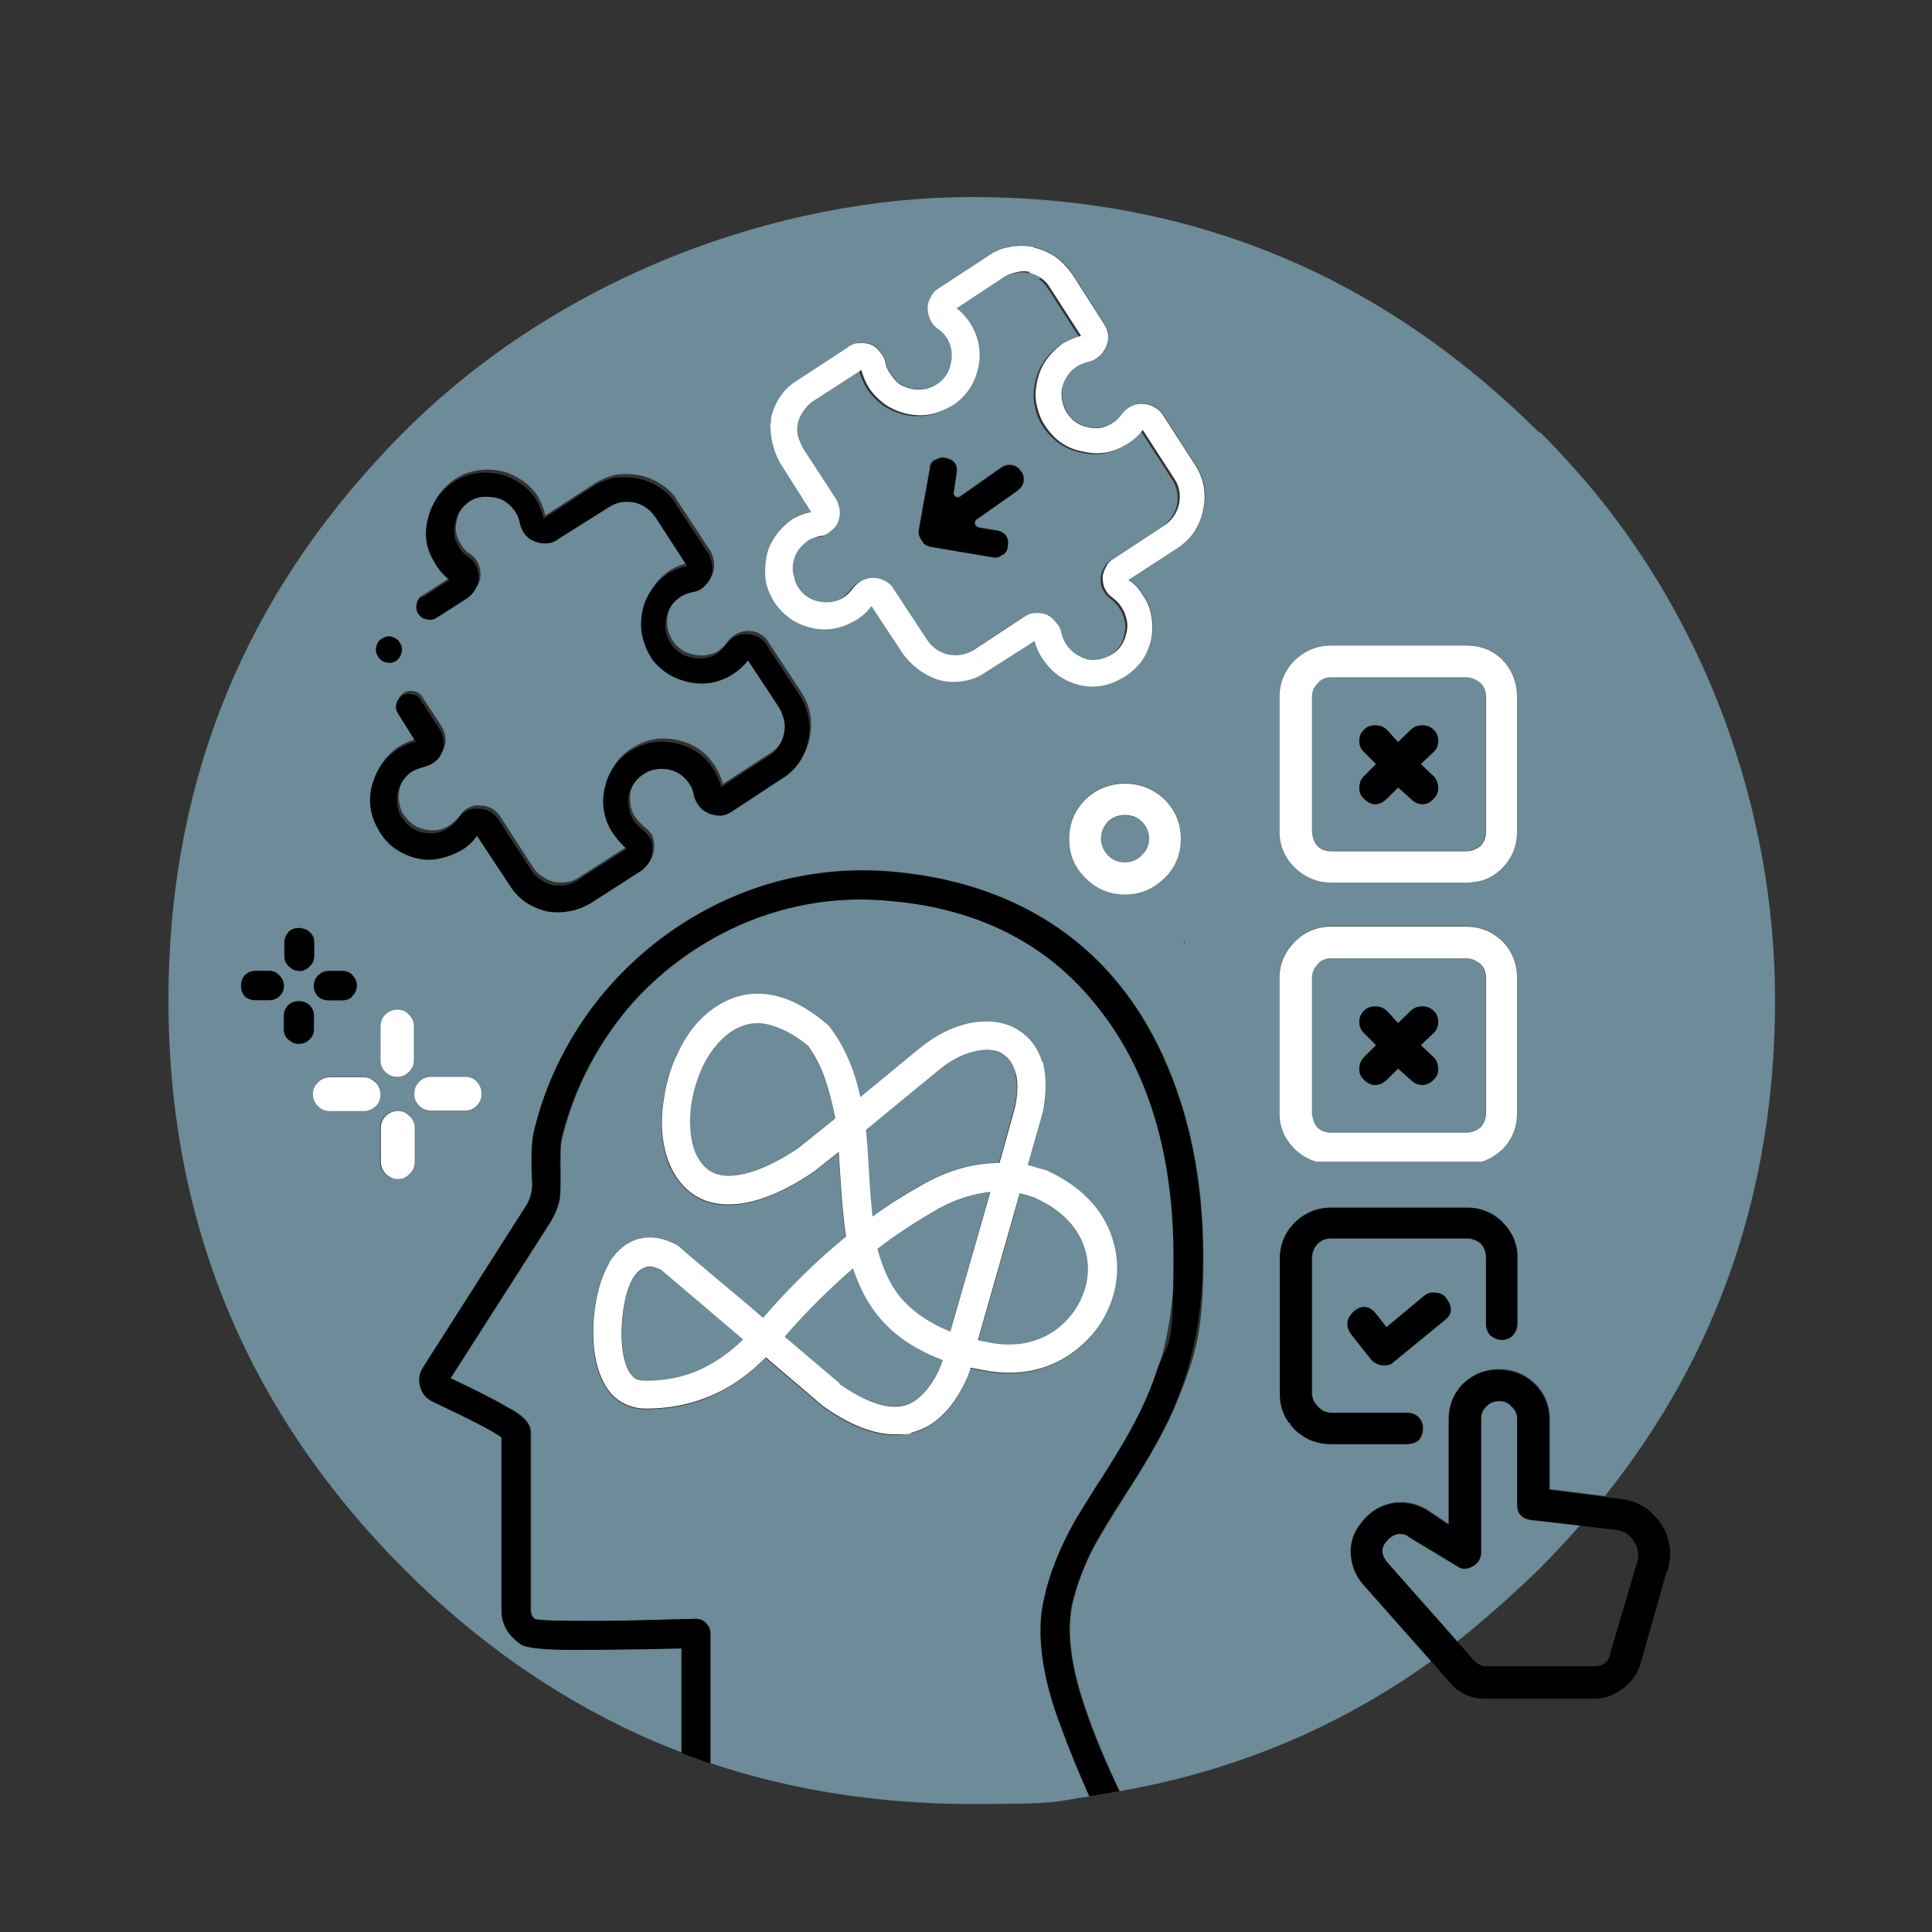 <?xml version="1.0" encoding="UTF-8"?>
<svg id="Livello_1" xmlns="http://www.w3.org/2000/svg" width="554" height="554" version="1.1" xmlns:xlink="http://www.w3.org/1999/xlink" viewBox="0 0 554 554">
  <rect x="0" y="0" width="554" height="554" fill="#333333" stroke="none"/>
  <!-- Generator: Adobe Illustrator 29.3.1, SVG Export Plug-In . SVG Version: 2.1.0 Build 151)  -->
  <defs>
    <style>
      .st0 {
        fill: #fff;
      }

      .st1 {
        fill: #6d8b98;
      }
    </style>
  </defs>
  <g id="Layer0_0_FILL">
    <path class="st1" d="M320.7,416.4c5-8.2,8.8-15.9,11.2-23.3,3.2-9.8,4.8-20.6,4.8-32.5,0-29.6-7.1-53.5-21.5-71.5-14.2-18.1-33.9-28.3-59.1-30.7h-.1c-10.8-1.1-21.4-.3-31.8,2.6-10.1,2.8-19.4,7.3-28.1,13.5-8.7,6.2-16,13.6-21.8,22.4-6.1,9-10.5,18.9-13.1,29.5-.4,1.6-.5,4.9-.4,9.9,0,3.3,0,5.8-.2,7.4-.4,2.3-1.4,4.7-2.9,7.1l-28.4,44.4c7.7,3.6,13.3,6.5,16.8,8.6.9.4,1.6.9,2.2,1.3,2.7,1.8,4,3.7,4,5.6v51.1c0,1,.4,1.9,1.3,2.5,1.8.4,7.5.6,17.1.5,4.3,0,11.3-.1,21-.4l8-.2c1.1,0,2.1.4,2.9,1.3.8.8,1.2,1.8,1.2,2.9v37.2c23.3,7.8,48.3,11.7,75,11.7s22.8-.7,33.8-2.2c-3.2-7.2-5.8-13.6-7.8-19.1-2.1-5.5-3.5-10.2-4.4-14-2-8.9-2.3-16.7-.8-23.2,1.6-7.2,4.5-14.7,8.8-22.4,1.5-2.5,3.5-5.8,6.1-9.9,3.2-4.9,5.3-8.3,6.3-10M291.9,295.3c3.4,2.1,5.7,5.2,7,9.3,1.2,4.2,1.2,9,0,14.6l-4.3,15.1c.8.2,1.7.4,2.8.8,1.4.3,2.3.6,2.8.8,8.8,4.1,14.8,9.8,17.9,17.3,2.5,6.2,2.8,12.5.9,18.9-2.1,6.8-6.2,12.3-12.3,16.5-6.8,4.5-14.5,6.1-23,4.8l-5.5-1-.7,2.2c-2.8,6.7-6.4,11.4-10.8,14.1-1.6,1-3.2,1.7-5,2.2-1.6.4-3.4.6-5.2.6-6.2,0-13-2.7-20.6-8.1l-16.4-14c-4.2,4.3-8.8,7.7-13.7,10.1-6.2,3.1-13,4.6-20.4,4.6h-.4c-2.4,0-4.6-.6-6.6-1.7-2-1.1-3.6-2.7-4.9-4.9-2.7-4.5-3.8-10.6-3.4-18.4.5-6.9,2-12.5,4.3-16.6v-.2c2.5-3.7,5.5-6,8.9-6.9,3.4-.9,7-.2,11,2,.3.3,4.2,3.5,11.5,9.8,5.6,4.8,9.9,8.4,12.9,10.9,7.6-8.8,15.5-16.5,23.8-23.3-.5-3.2-.9-7.2-1.3-12.1-.3-5.6-.6-9.7-.8-12.2l-7,5.6c-10.2,6.8-19,10-26.4,9.4-5-.4-9.1-2.6-12.2-6.5-2.3-2.8-3.8-6.2-4.5-10.4-.8-4.2-.8-8.7,0-13.5.7-4.7,2-9,4-13,2-4.1,4.4-7.5,7.2-10.3,3.9-3.6,8.2-5.8,13-6.5,7.5-.9,15.1,2,22.9,8.9l.5.6c4.1,5.4,7,12,8.7,20l17-14c4.8-3.9,9.7-6.3,14.8-7.3,5.1-1,9.6-.3,13.4,2M189.8,364.4c-1.8-1.1-3.3-1.4-4.6-1-1.2.3-2.5,1.4-3.7,3.3-1.7,3-2.8,7.4-3.1,13-.3,6.1.4,10.6,2.1,13.6.7,1.1,1.4,1.9,2.2,2.2.6.3,1.5.4,2.8.4,5.4,0,10.3-1,14.8-2.9,4.5-1.9,8.8-4.9,12.9-8.9l-23.3-19.8M224.9,383.3l15.8,13.4c7.6,5.5,13.9,7.5,18.8,6.2,2.7-.8,5.1-2.7,7.2-5.8,1.1-1.5,2.2-3.4,3.1-5.7l.5-1.5c-1.3-.4-2.5-.9-3.6-1.5-5.2-2.3-9.5-5.3-12.9-8.9-4.1-4.2-7.1-9.5-9.2-15.9-6.9,5.9-13.4,12.4-19.6,19.6M268.6,346.8c-6.1,3.5-11.8,7.2-17.1,11.3,1.4,5.6,3.6,10.3,6.5,13.9,2.3,2.8,5.1,5.1,8.6,7.1,1.8,1,3.8,2,5.8,2.8l11.5-40c-5,.4-10.1,2.1-15.3,5M236.6,309.8c-1.2-3.7-2.9-7-5-9.9-5.1-4.3-9.9-6.5-14.4-6.5s-7.3,1.6-10.5,4.8c-2.9,2.9-5.1,6.6-6.8,11.3-1.6,4.6-2.3,9.1-2.1,13.4.2,4.7,1.3,8.3,3.4,10.8,2.7,3.5,7.1,4.3,13.2,2.6,4.2-1.1,9-3.5,14.3-7l10.7-8.6c-.7-4.2-1.6-7.8-2.8-10.9M310.3,356c-2.3-5.3-6.8-9.4-13.3-12.4-1.5-.5-3-1-4.5-1.3l-12,42.1c1.5.3,3,.6,4.5.9,6.6,1,12.4-.2,17.5-3.6,4.3-3,7.2-7,8.7-12,1.4-4.7,1.1-9.2-.8-13.6M291.2,307.9c-.6-2.6-1.8-4.5-3.7-5.6-2.2-1.3-5-1.6-8.4-.8-3.5.9-6.9,2.7-10.2,5.4l-20.8,17.1c.3,2.7.6,6.8.9,12.4.4,5.6.7,9.7,1,12.4,4.9-3.5,9.7-6.5,14.5-9.2,7.3-4.1,14.6-6.1,21.9-6.1l4.5-16.1c.8-3.7.9-6.9.2-9.5M426.2,403.4c-1,.9-1.5,2.1-1.5,3.5v38.3c0,1.7-.8,3.1-2.4,4-1.7,1-3.3.9-4.7-.2l-13.6-8.2c-.6-.6-1.5-.9-2.6-.9s-2.6.7-3.8,2.1c-1.7,1.9-1.6,3.9.2,6.1l20,22.6c1.6-1.2,3.1-2.4,4.7-3.8,6.4-5.3,12.7-11,18.9-17,4-4.1,7.9-8.2,11.6-12.4l-14-1.6c-2.7-.4-4-1.9-4-4.5v-24.5c0-1.4-.5-2.6-1.6-3.5-.9-1.1-2.1-1.6-3.5-1.6s-2.7.5-3.8,1.6M441.4,124.1c-6.2-6.2-12.5-11.9-18.9-17.1-41.1-33.6-89-50.5-143.9-50.5s-118.1,22.5-163,67.6c-2.7,2.7-5.3,5.4-7.9,8.3-39.6,43.3-59.4,94.8-59.4,154.4,0,63.6,22.5,117.9,67.4,163,20.4,20.5,42.9,36.3,67.3,47.5,6.3,2.9,12.8,5.4,19.4,7.8l-6.9-2.5v-30c-16,.3-27,.5-32.8.4-7.3,0-11.7-.6-13.2-1.5-1.5-1-2.7-2.1-3.6-3.4-.2-.2-.3-.5-.5-.8-1-1.7-1.5-3.5-1.5-5.6v-49.6c-2.3-1.7-8.8-5.1-19.6-10.2-1.9-.9-3.1-2.3-3.7-4.3-.6-2-.3-3.9.8-5.6l29.2-45.8c1.4-2,2.1-4.2,2.1-6.8,0-3.4-.2-5.9-.2-7.6,0-3.1.2-5.6.7-7.5,2.7-11.3,7.3-21.7,13.8-31.4,6.6-9.7,14.6-18,24.2-25,9.6-6.9,20.1-12,31.4-15.1,11.3-3,22.7-4,34.4-2.8,14.9,1.5,28.2,5.4,39.8,11.9,16.2,9.1,28.5,22.8,36.8,41,7.6,16.7,11.5,35.9,11.5,57.6s-2.4,28.5-7.3,40.7c-2.8,7.3-7.9,16.5-15.2,27.7-4.2,6.7-7.2,11.6-9,14.9-2.9,5.6-4.9,11.1-6.1,16.4-1.2,5.9-.8,13.2,1.4,21.8,1.1,4.3,2.7,8.9,4.5,13.8,2,5.3,4.5,11,7.4,17.2.1.2.2.4.3.6,18.6-3.2,36.3-8.7,53.2-16.3,12.6-5.8,24.8-12.8,36.3-21.1l-19.5-22c-2.3-2.5-3.5-5.5-3.6-9,0-3.3.9-6.2,3.1-8.8,2.2-2.9,5-4.6,8.4-5.4,3.5-.7,6.9,0,10,1.7l6.6,4.4v-30.3c0-3.9,1.3-7.3,4-10.1,2.9-2.7,6.2-4.1,10.2-4.1,4.1,0,7.5,1.4,10.4,4.1,2.8,2.9,4.2,6.2,4.2,10.1v20.2l15.8,2c32.5-40.7,48.8-88.1,48.8-142.3s-19.8-111.2-59.4-154.4c-2.6-2.9-5.2-5.6-7.9-8.3M289.7,70.8c2.3-.4,4.6-.4,6.9.1,2.2.5,4.3,1.4,6.1,2.6,1.8,1.3,3.4,2.9,4.8,4.9l9.2,14.4c.6,1,1,2.1,1.2,3.2,0,1.2-.1,2.4-.7,3.5-.4,1-1.1,1.9-2,2.6-.9.8-1.9,1.3-3.1,1.6-1,.2-2.1.6-3.2,1.3-1.1.8-2.1,1.7-2.8,2.8-.8,1-1.3,2.2-1.5,3.6-.2,1.3,0,2.6.2,3.9.3,1.2.8,2.4,1.7,3.6,1.4,1.9,3.3,3.1,5.6,3.5,2.3.6,4.5.3,6.5-.9,1.4-.7,2.4-1.7,3.2-2.9.7-.9,1.6-1.7,2.6-2.2,1-.4,2.1-.7,3.1-.7,1.3,0,2.5.3,3.5.9,1,.5,1.8,1.3,2.5,2.2l9.3,14.4c2.6,4.1,3.4,8.4,2.3,13-1,4.7-3.4,8.4-7.4,10.9l-14,9.1c1.6,1.1,3,2.5,4,4.2,1.4,1.9,2.3,4.1,2.6,6.5.4,2.3.3,4.6-.2,6.9-.6,2.3-1.6,4.4-3,6.2-1.5,1.8-3.2,3.3-5.3,4.4-3.7,2.2-7.7,2.8-11.9,2-4.2-1-7.6-3.2-10.1-6.6-1.5-1.9-2.5-3.9-3-6.1l-13.8,8.8c-2.3,1.5-4.7,2.4-7.4,2.8-2.5.3-5,0-7.4-.8-3.7-1.5-6.7-3.8-9.1-7l-9.1-13.8c-1.3,1.8-3,3.3-5.1,4.4-3.7,2.2-7.7,2.8-11.9,1.9-4.2-.9-7.6-3-10.2-6.5-1.4-1.9-2.4-4-3-6.4-.4-2.2-.4-4.4,0-6.9.3-2.4,1.2-4.5,2.6-6.5,1.3-1.9,2.9-3.6,4.8-4.9,1.7-1,3.6-1.7,5.5-2.1l-8-12.6c-2.3-3.6-3.6-7.8-3.7-12.5,0-.7.2-1.3.2-1.9.5-2.2,1.4-4.3,2.7-6.2,1.3-1.8,2.9-3.4,4.9-4.6l14.5-9.5c.9-.6,2-1,3.1-1.1,1.1,0,2.3,0,3.4.4,1.1.5,2,1.2,2.7,2.2.8.9,1.3,1.9,1.5,3,.2,1.2.7,2.3,1.5,3.3.7,1.1,1.5,2.1,2.6,2.9,1.1.7,2.4,1.1,3.8,1.4,1.2.2,2.5.1,3.9-.1,1.2-.4,2.4-.9,3.5-1.7,1.9-1.4,3.1-3.3,3.5-5.8.5-2.3.2-4.5-.9-6.6-.7-1.3-1.7-2.4-3-3.2-.9-.7-1.5-1.5-2-2.4-.5-1.1-.8-2.3-.8-3.5s.3-2.2.9-3.1c.5-1,1.3-1.9,2.2-2.5l14.5-9.5c1.9-1.3,3.9-2.1,6.1-2.4M371.4,189.2c2.9-2.8,6.3-4.1,10.4-4.1h38.5c4.1,0,7.6,1.4,10.5,4.1,2.8,3,4.2,6.5,4.2,10.7v38.6c0,4.1-1.4,7.5-4.2,10.4-1.9,1.8-4,3-6.3,3.7-1.3.3-2.7.5-4.2.5h-38.5c-1.5,0-2.8-.2-4-.5-2.4-.6-4.6-1.9-6.4-3.7-3-2.9-4.5-6.3-4.5-10.4v-38.6c0-4.2,1.5-7.7,4.5-10.7M339.7,270.5c-.1-.2-.2-.3-.2-.4h.2v.4M333.9,229.1c3.1,3.1,4.7,6.9,4.7,11.4,0,4.4-1.6,8.2-4.7,11.2-3.2,3.1-7,4.7-11.3,4.7s-8.2-1.6-11.3-4.7c-3.1-3-4.7-6.8-4.7-11.2s1.6-8.3,4.7-11.4c3.1-3,6.9-4.5,11.3-4.5s8.1,1.5,11.3,4.5M366.9,319.1v-38.8c0-4.1,1.5-7.6,4.5-10.5,2.9-2.8,6.3-4.2,10.4-4.2h38.5c4.1,0,7.6,1.4,10.5,4.2,2.8,3,4.2,6.5,4.2,10.5v38.8c0,4.1-1.4,7.5-4.2,10.4-1.8,1.6-3.8,2.8-5.9,3.5h-47.5c-2.3-.7-4.3-1.9-6-3.5-3-2.9-4.5-6.3-4.5-10.4M431,350.6c2.8,2.9,4.2,6.2,4.2,10.1v18.9c0,1.2-.4,2.3-1.2,3.2-.8.9-1.9,1.4-3.2,1.4s-2.4-.5-3.4-1.4c-.8-1-1.1-2.1-1.1-3.2v-18.9c0-1.6-.5-2.9-1.5-4.1-1.2-1-2.6-1.5-4.1-1.5h-38.8c-1.6,0-2.9.5-3.9,1.5-1.1,1.1-1.7,2.5-1.7,4.1v38.8c0,1.5.6,2.7,1.7,3.8,1,1.2,2.3,1.8,3.9,1.8h21.5c1.4,0,2.6.4,3.5,1.3.4.5.8,1.1,1,1.7.2.5.2,1.1.2,1.7,0,1.1-.4,2.2-1.2,3.2-.9.8-2.1,1.1-3.5,1.1h-21.5c-4.1,0-7.6-1.4-10.5-4.2-.4-.4-.9-.9-1.3-1.5v-.4h-.3c-1.8-2.5-2.7-5.3-2.7-8.5v-38.8c.1-3.2,1.1-6.1,3-8.6.4-.5.9-1,1.3-1.5,2.4-2.3,5.2-3.7,8.5-4.2.7-.1,1.3-.1,2-.1h38.8c.7,0,1.4,0,2.1.1,3.2.4,6,1.8,8.3,4.2M408.4,371.6c.9-.8,2-1.1,3.3-.9,1.4,0,2.4.7,3,1.7,1.9,2.5,1.6,4.6-.8,6.4l-14.3,11.7c-.6.7-1.5,1-2.7,1h-.8c-1.4-.3-2.4-.9-3.1-1.8l-5.6-7.1c-1.7-2.4-1.4-4.6.9-6.7,2.3-1.8,4.5-1.5,6.4,1.1l2.8,3.6,10.8-9M119.5,173.1c.2-1,.7-1.8,1.7-2.4l8.2-5.3c-1.9-1.5-3.4-3.3-4.5-5.4-2.2-3.6-2.8-7.5-1.8-11.7.9-4.2,3-7.6,6.4-10.2,1.9-1.5,4-2.5,6.4-3,2.2-.5,4.5-.6,6.9-.2,2.4.4,4.6,1.3,6.5,2.6,2,1.2,3.6,2.8,4.9,4.8,1,1.7,1.7,3.6,2.2,5.5l14-9.1c1.9-1.2,4-2.1,6.3-2.6,2.3-.3,4.5-.2,6.7.2.7.2,1.3.3,2,.5,4,1.5,6.9,3.6,8.7,6.5,0,.2.1.3.2.4l9.5,14.4c.5,1,.8,2.1,1,3.4,0,1.1-.1,2.2-.5,3.2-.4,1-1.1,1.9-2.1,2.8-1,.8-2,1.2-3.1,1.4-1.3.3-2.4.7-3.4,1.3-1.2.8-2.2,1.8-2.9,2.9-.7,1-1.1,2.2-1.4,3.6-.2,1.4-.1,2.7.1,3.8.4,1.4.9,2.6,1.7,3.7,1.5,1.9,3.4,3.1,5.8,3.5,2.3.5,4.5.2,6.6-.8,1.3-.9,2.3-1.9,3.1-3,.7-.9,1.5-1.7,2.6-2.2,1-.5,2.2-.8,3.3-.8s2.1.2,3.2.8c1.1.6,2,1.4,2.6,2.5l9.4,14.3c2.2,3.5,3.1,7.1,2.7,11,0,.7-.2,1.3-.3,2-.4,2.2-1.3,4.3-2.5,6.2-1.3,1.9-3,3.5-5,4.7l-14.3,9.4c-1,.7-2.1,1.1-3.2,1.2-1.1,0-2.2-.1-3.3-.6-1.1-.5-2-1.2-2.8-2-.7-.9-1.2-1.9-1.6-3-.3-1.5-.8-2.7-1.5-3.8-1.4-2-3.3-3.2-5.6-3.8-2.4-.5-4.7-.2-6.7.9-1.3.7-2.3,1.6-3.1,2.6-.8,1.1-1.4,2.3-1.8,3.5-.2,1.4-.2,2.7,0,3.9.2,1.3.6,2.5,1.4,3.6.7,1,1.5,1.9,2.4,2.6,1,.8,1.8,1.7,2.4,2.6.4,1,.6,2.1.6,3.2,0,1.3-.3,2.4-.8,3.4-.6.9-1.4,1.8-2.3,2.6l-14.3,9.2c-1.9,1.2-4.1,2.1-6.5,2.5-2.1.4-4.3.4-6.6,0-2.3-.5-4.3-1.4-6.2-2.8-1.8-1.3-3.3-3-4.5-5l-9.1-13.8c-1.2,1.6-2.6,3-4.3,4-1.9,1.1-4.1,2-6.5,2.5-2.3.4-4.7.4-7-.2-2.3-.6-4.3-1.6-6.2-3-1.8-1.5-3.3-3.2-4.4-5.3-2.1-3.6-2.7-7.6-1.9-11.8,1-4.3,3.1-7.7,6.5-10.3,1.9-1.4,4-2.3,6.2-2.9l-5-8c-.6-.9-.9-1.8-.6-2.7.2-1,.8-1.9,1.8-2.5.9-.5,1.8-.6,2.8-.4,1,.2,1.8.7,2.3,1.5l5.6,8.5c.6,1,1,2.1,1.1,3.2.2,1.1,0,2.2-.5,3.4-.4,1.1-1.1,2-2.1,2.8-.9.7-1.9,1.2-3,1.4-1.5.3-2.8.9-4,1.7-1.9,1.5-3.1,3.4-3.6,5.8-.4,2.3-.1,4.5.9,6.6.8,1.1,1.6,2.1,2.6,3,1.1.9,2.4,1.4,3.6,1.7,1.2.3,2.5.4,3.9.2,1.3-.3,2.5-.7,3.5-1.4,1.1-.8,2.1-1.7,2.8-2.6.7-1.1,1.5-1.9,2.6-2.4.9-.5,2-.8,3.2-.6,1.2,0,2.3.2,3.4.8,1,.6,1.9,1.4,2.5,2.4l9.3,14.4c.7,1.1,1.6,2,2.7,2.7,1.1.8,2.2,1.3,3.4,1.6,1.3.2,2.6.2,3.9,0,1.2-.2,2.4-.7,3.5-1.5l13.9-8.9c-1.5-1.3-2.8-2.8-3.9-4.4-1.3-1.9-2.2-4-2.6-6.4-.4-2.3-.3-4.7.3-7,.5-2.3,1.5-4.4,3-6.4,1.4-1.8,3.2-3.3,5.3-4.4,3.7-2.1,7.7-2.6,11.9-1.7,4.2.9,7.6,3,10.1,6.4,1.4,1.9,2.4,4,3,6.2l13.8-9c1.1-.7,2-1.6,2.7-2.7.7-1,1.2-2.1,1.5-3.6.3-1.3.4-2.5.1-3.6-.3-1.3-.7-2.5-1.3-3.6l-9.1-13.8c-1.4,1.7-3.1,3.2-5.1,4.4-3.8,2.1-7.8,2.7-11.9,1.8-4.2-.9-7.7-3-10.4-6.4-1.4-2-2.3-4.1-2.8-6.4-.5-2.2-.6-4.5-.2-7,.4-2.3,1.2-4.4,2.6-6.4,1.3-2,2.9-3.6,4.8-4.9,1.7-1.1,3.6-1.8,5.5-2.2l-9-13.9c-1.5-2.2-3.5-3.7-6.1-4.3-2.7-.5-5.2,0-7.4,1.4l-14.6,9.2c-1,.8-2,1.1-3.1,1.1-1.2.1-2.3,0-3.4-.5-1.1-.4-2.1-1.1-2.9-2.1-.7-.9-1.1-1.9-1.4-3-.2-1.2-.6-2.3-1.3-3.4-.7-1.1-1.6-2.1-2.8-2.9-1-.7-2.2-1.1-3.5-1.3-1.4-.2-2.8-.2-4,0-1.3.3-2.5.8-3.5,1.7-1.9,1.5-3.1,3.4-3.5,5.8-.6,2.3-.3,4.5,1,6.6.7,1.3,1.6,2.3,2.9,3.1,1,.7,1.7,1.5,2.2,2.6.4,1,.7,2.1.7,3.2,0,1.2-.3,2.3-.9,3.2-.5,1-1.3,1.9-2.2,2.6l-8.9,5.7c-.9.6-1.8.8-2.9.5-1-.2-1.8-.7-2.4-1.5s-.8-1.8-.5-2.9M109.6,183.1c.9-.6,1.8-.8,2.8-.5,1,.3,1.8.8,2.3,1.7.6.9.8,1.8.5,2.8-.3.9-.8,1.7-1.5,2.4-.9.5-1.8.6-2.9.4-.9-.2-1.6-.7-2.2-1.5-.7-.9-.9-1.8-.6-2.9.2-1,.7-1.8,1.7-2.4M88.7,267.2c.1,0,.2.2.3.3.7.8,1,1.7,1,2.7v3.9c0,1.2-.4,2.2-1.3,3-.6.7-1.4,1.1-2.3,1.3-.2,0-.4,0-.6,0-1.2,0-2.2-.4-3-1.3-.9-.8-1.3-1.8-1.3-3v-3.9c0-1,.4-1.9,1-2.7,0,0,.1-.2.2-.3.8-.8,1.8-1.1,3-1.1s.4,0,.6.1c.9,0,1.7.4,2.3,1M77.1,278.4c1.2,0,2.2.4,3,1.3,0,0,.2.2.2.2.7.8,1.1,1.7,1.1,2.8,0,1.1-.4,2.1-1.3,3-.8.8-1.8,1.1-3,1.1h-3.8c-1.2,0-2.3-.4-3.1-1.1-.8-.9-1.1-1.9-1.1-3s.3-2,.9-2.8c.1,0,.2-.2.2-.2.9-.9,1.9-1.3,3.1-1.3h3.8M81.4,295.1v-3.8c0-1.2.4-2.2,1.3-3.1.8-.8,1.8-1.1,3-1.1s2.2.4,3,1.1c.9.9,1.3,1.9,1.3,3.1v3.8c0,1.2-.4,2.2-1.3,3-.2.2-.5.4-.7.6-.7.4-1.4.6-2.3.6s-1.6-.2-2.2-.6c-.2-.2-.5-.4-.8-.6-.9-.8-1.3-1.8-1.3-3M109.1,294.4c0-1.4.5-2.6,1.4-3.5,1-1,2.1-1.4,3.4-1.4s2.4.5,3.3,1.4c1,.9,1.5,2.1,1.5,3.5v9.6c0,1.4-.5,2.5-1.5,3.4-.9.9-2,1.4-3.3,1.4-1.3,0-2.4-.5-3.4-1.4-.9-.9-1.4-2-1.4-3.4v-9.6M98.1,278.4c1,0,1.9.3,2.6.9.2.1.3.2.3.4.9.8,1.3,1.8,1.3,3s-.4,2.1-1.3,3c0,0-.2.2-.3.4-.7.5-1.6.8-2.6.8h-3.8c-1.2,0-2.2-.4-3.1-1.1-.8-.9-1.2-1.9-1.2-3s.4-2.2,1.2-3c.9-.9,1.9-1.3,3.1-1.3h3.8M91.2,317.1c-1-1-1.5-2.1-1.5-3.4s.5-2.5,1.5-3.5c.9-1,2-1.4,3.3-1.4h9.8c1.2,0,2.3.4,3.2,1.3h.2c1,1.1,1.4,2.3,1.4,3.6s-.5,2.4-1.4,3.4h-.2c-.9,1-2,1.4-3.2,1.4h-9.8c-1.3,0-2.4-.5-3.3-1.4M120.2,310.3c.9-1,2.1-1.4,3.5-1.4h9.6c1.4,0,2.5.5,3.4,1.4.9,1,1.4,2.1,1.4,3.5s0,.7-.1,1.1c-.2.9-.6,1.6-1.3,2.3-.9.9-2,1.4-3.4,1.4h-9.6c-1.4,0-2.6-.5-3.5-1.4-.7-.7-1.1-1.4-1.3-2.2,0-.4-.1-.8-.1-1.2s0-.8.1-1.1c.2-.9.6-1.6,1.3-2.4M113.9,318.6c1.3,0,2.4.5,3.3,1.4,1,1,1.5,2.1,1.5,3.4v9.8c0,1.3-.5,2.4-1.5,3.4-.4.4-.9.8-1.4,1.1-.6.3-1.2.4-1.9.4s-1.3-.1-1.9-.4c-.6-.3-1.1-.6-1.6-1.1-.9-.9-1.4-2-1.4-3.4v-9.8c0-1.3.5-2.4,1.4-3.4,1-1,2.1-1.4,3.4-1.4M381.6,274.8c-1.5,0-2.7.6-3.8,1.7-1.1,1-1.7,2.3-1.7,3.9v38.8c.3,3.7,2.2,5.6,5.7,5.6h38.5c1.5,0,2.9-.5,4.2-1.6,1-1.2,1.5-2.5,1.5-4v-38.8c0-1.6-.5-2.9-1.5-3.9-1.3-1.1-2.7-1.7-4.2-1.7h-38.8M391.1,296.2c-.9-.9-1.3-2-1.3-3.1s.4-2.5,1.3-3.2c.9-.9,2-1.3,3.2-1.3,1.4,0,2.5.4,3.4,1.3l3.2,3.5,3.6-3.5c.9-.9,2-1.3,3.4-1.3,1.3,0,2.4.4,3.2,1.3.9.8,1.3,1.9,1.3,3.2s-.4,2.2-1.3,3.1l-3.7,3.5,3.7,3.5c.9.9,1.3,2,1.3,3.4s-.4,2.1-1.3,3c-1,1-2.1,1.5-3.2,1.5-1.3,0-2.4-.5-3.4-1.5l-3.6-3.2-3.2,3.2c-1,1-2.2,1.5-3.4,1.5-1.1,0-2.2-.5-3.2-1.5-.9-.9-1.3-1.9-1.3-3s.4-2.5,1.3-3.4l3.5-3.5-3.5-3.5M329.5,240.6c0-1.9-.7-3.5-2.1-4.9-1.3-1.3-2.9-1.9-4.8-1.9s-3.5.6-4.9,1.9c-1.3,1.4-2,3-2,4.9s.7,3.4,2,4.8c1.4,1.3,3,2,4.9,2s3.5-.6,4.8-2c1.4-1.4,2.1-3,2.1-4.8M381.6,194.1c-1.5,0-2.7.6-3.8,1.7-1.1,1-1.7,2.4-1.7,4v38.6c.3,3.7,2.2,5.6,5.7,5.6h38.5c1.5,0,2.9-.5,4.2-1.6,1-1.1,1.5-2.4,1.5-4v-38.6c0-1.7-.5-3-1.5-4-1.3-1.1-2.7-1.7-4.2-1.7h-38.8M394.3,208c1.4,0,2.5.4,3.4,1.3l3.2,3.5,3.6-3.5c.9-.9,2-1.3,3.4-1.3s2.4.4,3.2,1.3c.9.8,1.3,1.9,1.3,3.2s-.4,2.2-1.3,3.1l-3.7,3.5,3.7,3.5c.9.9,1.3,2,1.3,3.4s-.4,2.1-1.3,3c-1,1-2.1,1.6-3.2,1.6s-2.4-.5-3.4-1.6l-3.6-3.2-3.2,3.2c-1,1-2.2,1.6-3.4,1.6s-2.2-.5-3.2-1.6c-.9-.9-1.3-1.9-1.3-3s.4-2.5,1.3-3.4l3.5-3.5-3.5-3.5c-.9-.9-1.3-2-1.3-3.1s.4-2.5,1.3-3.2c.9-.9,2-1.3,3.2-1.3M298.5,79.8c-1.1-.8-2.3-1.3-3.6-1.5-1.2-.3-2.5-.3-3.8,0-1.2.3-2.4.7-3.6,1.3l-13.8,9.1c1.7,1.3,3.2,3,4.4,5.1,2.1,3.8,2.7,7.8,1.8,12-.9,4.1-3,7.5-6.4,10.1-2,1.4-4.1,2.4-6.4,3-2.3.5-4.6.6-6.9.2-2.3-.4-4.5-1.3-6.5-2.5-2-1.4-3.7-3-5-4.9-1-1.7-1.8-3.4-2.3-5.3l-13.8,8.9c-1,.7-2,1.6-2.8,2.8-.7,1-1.2,2.2-1.6,3.4-.3,1.3-.3,2.6,0,3.9.3,1.2.8,2.4,1.5,3.5l9.5,14.6c.5.9.9,1.9,1,3.1,0,1.2,0,2.4-.5,3.4-.4,1-1.1,1.8-2.1,2.6-.9.9-1.9,1.4-3.1,1.4-1.2.3-2.4.8-3.4,1.3-1.2.9-2.2,1.8-2.9,2.9-.7,1.1-1.2,2.4-1.4,3.6-.2,1.4,0,2.7.3,3.9.2,1.3.8,2.5,1.5,3.5,1.5,2,3.4,3.2,5.7,3.6,2.3.5,4.5.2,6.6-.9,1.3-.9,2.3-1.9,3.1-2.9.7-1,1.6-1.7,2.6-2.2,1-.5,2.1-.7,3.2-.8,1.2,0,2.4.3,3.4.9,1.1.5,2,1.3,2.5,2.4l9.5,14.4c1.4,2.2,3.4,3.6,6.1,4.3,2.6.5,5,.1,7.3-1.3l14.4-9.5c1.1-.7,2.2-1.1,3.2-1.1,1.2-.1,2.4,0,3.4.5,1,.5,1.9,1.3,2.6,2.2.8.9,1.2,1.8,1.5,2.8.3,1.5.9,2.8,1.8,4,1.4,1.8,3.3,3.1,5.7,3.8,2.4.4,4.6,0,6.6-1.2,1.2-.7,2.2-1.5,3-2.6.8-.9,1.3-2.1,1.5-3.4.4-1.3.5-2.7.2-4.1-.3-1.3-.7-2.5-1.4-3.5-.6-1-1.5-2-2.5-2.8-.9-.6-1.7-1.4-2.2-2.4-.6-1-.9-2.2-.8-3.4,0-1.1.3-2.2,1-3.2.4-1,1.2-1.9,2.3-2.4l14.3-9.4c2.3-1.6,3.7-3.6,4.3-6.2.5-2.7,0-5.1-1.4-7.3l-9-13.9c-1.4,1.8-3.1,3.3-5.2,4.4-3.6,2.2-7.6,2.8-11.8,1.8-4.2-.8-7.5-2.9-10.2-6.3-1.5-1.9-2.5-4-3-6.2-.6-2.3-.7-4.7-.2-7.1.4-2.3,1.2-4.5,2.6-6.5,1.3-1.9,2.9-3.5,4.8-4.9,1.7-1,3.5-1.7,5.3-2.2l-8.9-13.8c-.7-1.1-1.6-2.1-2.6-2.8M293.4,138.2c-.2,1-.7,1.9-1.7,2.4l-11.8,8.3c-.3.2-.4.5-.4.8-.2.3-.1.6.2.9.2.3.4.5.8.6l5.2.9h0c2.5.4,3.6,1.9,3.2,4.4,0,1-.5,1.8-1.4,2.4h-.2c-.9.7-1.8.9-2.8.7l-17.8-3c-.8-.2-1.4-.5-1.9-.9l-1-1.6c-.4-.7-.5-1.4-.4-2.1l3.2-17.8c0-1.1.5-1.9,1.4-2.4h.2c1-.6,2-.8,2.8-.6,2.6.5,3.7,2,3.2,4.4l-.8,5.4c0,.3,0,.5.1.8.2.3.5.6.9.7.4,0,.7-.1,1-.3l11.8-8.3c1-.6,1.9-.8,2.9-.6h.1c1,.2,1.8.7,2.5,1.7.6.9.8,1.9.7,2.8v.2Z"/>
    <path class="st0" d="M298.9,304.6c-1.3-4.2-3.7-7.3-7-9.3-3.8-2.3-8.3-2.9-13.4-2-5.1,1-10,3.4-14.8,7.3l-17,14c-1.7-8-4.6-14.6-8.7-20l-.5-.6c-7.8-6.8-15.4-9.8-22.9-8.9-4.8.7-9.1,2.9-13,6.5-2.9,2.8-5.3,6.2-7.2,10.3-2,4-3.3,8.3-4,13-.8,4.8-.8,9.3,0,13.5.8,4.2,2.3,7.6,4.5,10.4,3.1,3.9,7.2,6.1,12.2,6.5,7.4.6,16.2-2.5,26.4-9.4l7-5.6c.2,2.5.4,6.6.8,12.2.4,4.9.8,8.9,1.3,12.1-8.3,6.8-16.2,14.5-23.8,23.3-2.9-2.5-7.2-6.2-12.9-10.9-7.4-6.2-11.2-9.5-11.5-9.8-3.9-2.2-7.5-2.8-11-2-3.5.9-6.4,3.2-8.8,6.9v.2c-2.4,4.2-3.9,9.7-4.4,16.6-.4,7.7.7,13.8,3.4,18.4,1.3,2.2,2.9,3.8,4.9,4.9,2,1.1,4.2,1.7,6.6,1.7h.4c7.4,0,14.2-1.6,20.4-4.6,4.9-2.4,9.4-5.7,13.7-10.1l16.4,14c7.6,5.4,14.5,8.1,20.6,8.1s3.6-.2,5.2-.6c1.7-.5,3.4-1.2,5-2.2,4.4-2.8,8-7.5,10.8-14.1l.7-2.2,5.5,1c8.6,1.3,16.3-.3,23-4.8,6.1-4.2,10.2-9.7,12.3-16.5,1.9-6.4,1.6-12.7-.9-18.9-3.1-7.5-9.1-13.2-17.9-17.3-.4-.2-1.4-.4-2.8-.8-1-.4-2-.6-2.8-.8l4.3-15.1c1.1-5.5,1.1-10.4,0-14.6M287.6,302.3c1.8,1.1,3,3,3.7,5.6s.5,5.8-.2,9.5l-4.5,16.1c-7.3,0-14.6,2-21.9,6.1-4.8,2.7-9.7,5.7-14.5,9.2-.3-2.7-.7-6.8-1-12.4-.3-5.6-.6-9.8-.9-12.4l20.8-17.1c3.4-2.8,6.8-4.6,10.2-5.4,3.4-.8,6.2-.6,8.4.8M297,343.6c6.6,3,11,7.2,13.3,12.4,1.9,4.4,2.2,9,.8,13.6-1.5,4.9-4.4,8.9-8.7,12-5,3.4-10.8,4.6-17.5,3.6-1.5-.3-3-.6-4.5-.9l12-42.1c1.5.3,3,.8,4.5,1.3M231.7,299.9c2.1,2.9,3.8,6.2,5,9.9,1.1,3.1,2,6.7,2.8,10.9l-10.7,8.6c-5.3,3.5-10.1,5.9-14.3,7-6.1,1.7-10.5.9-13.2-2.6-2.1-2.5-3.2-6.1-3.4-10.8-.2-4.3.5-8.8,2.1-13.4,1.6-4.7,3.9-8.4,6.8-11.3,3.2-3.2,6.7-4.8,10.5-4.8s9.3,2.2,14.4,6.5M251.6,358.1c5.3-4.1,11-7.8,17.1-11.3,5.2-2.9,10.3-4.5,15.3-5l-11.5,40c-2.1-.8-4-1.7-5.8-2.8-3.5-2-6.3-4.4-8.6-7.1-2.9-3.6-5.1-8.3-6.5-13.9M240.8,396.7l-15.8-13.4c6.2-7.2,12.8-13.7,19.6-19.6,2.1,6.4,5.1,11.7,9.2,15.9,3.4,3.6,7.7,6.5,12.9,8.9,1.1.5,2.3,1,3.6,1.5l-.5,1.5c-.9,2.3-2,4.2-3.1,5.7-2.1,3-4.5,5-7.2,5.8-4.9,1.3-11.1-.8-18.8-6.2M185.2,363.3c1.3-.4,2.8,0,4.6,1l23.3,19.8c-4.1,4-8.4,6.9-12.9,8.9-4.5,1.9-9.4,2.9-14.8,2.9-1.2,0-2.2-.1-2.8-.4-.8-.3-1.5-1.1-2.2-2.2-1.7-3-2.4-7.5-2.1-13.6.4-5.6,1.4-10,3.1-13,1.2-1.9,2.4-3,3.7-3.3M117.3,320c-.9-1-2-1.4-3.3-1.4-1.3,0-2.4.5-3.4,1.4-.9,1-1.4,2.1-1.4,3.4v9.8c0,1.3.5,2.4,1.4,3.4.4.4,1,.8,1.6,1.1.5.3,1.1.4,1.9.4s1.4-.1,1.9-.4c.5-.3,1-.6,1.4-1.1,1-.9,1.5-2,1.5-3.4v-9.8c0-1.3-.5-2.4-1.5-3.4M123.7,308.8c-1.4,0-2.6.5-3.5,1.4-.7.7-1.1,1.5-1.3,2.4,0,.3-.1.7-.1,1.1s0,.8.1,1.2c.2.8.6,1.5,1.3,2.2.9.9,2.1,1.4,3.5,1.4h9.6c1.4,0,2.5-.5,3.4-1.4.7-.7,1.1-1.5,1.3-2.3,0-.3.1-.7.1-1.1,0-1.4-.5-2.5-1.4-3.5-.9-1-2-1.4-3.4-1.4h-9.6M89.7,313.8c0,1.3.5,2.4,1.5,3.4.9.9,2,1.4,3.3,1.4h9.8c1.2,0,2.3-.4,3.2-1.3h.2c1-1.1,1.4-2.2,1.4-3.5s-.5-2.5-1.4-3.5h-.2c-.9-1-2-1.4-3.2-1.4h-9.8c-1.3,0-2.4.5-3.3,1.4-1,1-1.5,2.1-1.5,3.5M110.5,290.9c-.9.9-1.4,2.1-1.4,3.5v9.6c0,1.4.5,2.5,1.4,3.4,1,.9,2.1,1.4,3.4,1.4,1.3,0,2.4-.5,3.3-1.4,1-.9,1.5-2,1.5-3.4v-9.6c0-1.4-.5-2.6-1.5-3.5-.9-1-2-1.4-3.3-1.4s-2.4.5-3.4,1.4M366.9,280.4v38.8c0,4.1,1.5,7.5,4.5,10.4,1.7,1.6,3.7,2.8,6,3.5h47.5c2.2-.7,4.1-1.9,5.9-3.5,2.8-2.9,4.2-6.3,4.2-10.4v-38.8c0-4.1-1.4-7.6-4.2-10.5-2.9-2.8-6.4-4.2-10.5-4.2h-38.5c-4.1,0-7.5,1.4-10.4,4.2-3,3-4.5,6.5-4.5,10.5M377.8,276.5c1-1.1,2.3-1.7,3.8-1.7h38.8c1.5,0,2.9.6,4.2,1.7,1,1,1.5,2.3,1.5,3.9v38.8c0,1.5-.5,2.8-1.5,4-1.3,1.1-2.7,1.6-4.2,1.6h-38.5c-3.5,0-5.4-1.9-5.7-5.6v-38.8c0-1.6.6-2.9,1.7-3.9M338.6,240.6c0-4.5-1.6-8.3-4.7-11.4-3.2-3-7-4.5-11.3-4.5s-8.2,1.5-11.3,4.5c-3.1,3.1-4.7,6.9-4.7,11.4s1.6,8.2,4.7,11.2c3.1,3.1,6.9,4.7,11.3,4.7s8.1-1.6,11.3-4.7c3.1-3,4.7-6.8,4.7-11.2M327.4,235.6c1.4,1.4,2.1,3,2.1,4.9s-.7,3.4-2.1,4.8c-1.3,1.3-2.9,2-4.8,2s-3.5-.6-4.9-2c-1.3-1.4-2-3-2-4.8s.7-3.5,2-4.9c1.4-1.3,3-1.9,4.9-1.9s3.5.6,4.8,1.9M381.8,185.1c-4.1,0-7.5,1.4-10.4,4.1-3,3-4.5,6.5-4.5,10.7v38.6c0,4.1,1.5,7.5,4.5,10.4,1.8,1.8,4,3,6.4,3.7,1.2.3,2.5.5,4,.5h38.5c1.5,0,2.9-.2,4.2-.5,2.3-.6,4.5-1.9,6.3-3.7,2.8-2.9,4.2-6.3,4.2-10.4v-38.6c0-4.2-1.4-7.7-4.2-10.7-2.9-2.8-6.4-4.1-10.5-4.1h-38.5M377.8,195.9c1-1.1,2.3-1.7,3.8-1.7h38.8c1.5,0,2.9.6,4.2,1.7,1,1,1.5,2.4,1.5,4v38.6c0,1.6-.5,2.9-1.5,4-1.3,1.1-2.7,1.6-4.2,1.6h-38.5c-3.5,0-5.4-1.9-5.7-5.6v-38.6c0-1.7.6-3,1.7-4M296.6,70.9c-2.3-.5-4.6-.5-6.9-.1-2.2.3-4.2,1.1-6.1,2.4l-14.5,9.5c-1,.6-1.7,1.4-2.2,2.5-.6,1-.9,2-.9,3.1s.3,2.4.8,3.5c.5,1,1.2,1.8,2,2.4,1.3.8,2.3,1.9,3,3.2,1.1,2.1,1.4,4.3.9,6.6-.4,2.4-1.6,4.4-3.5,5.8-1.1.8-2.3,1.3-3.5,1.7-1.4.2-2.7.3-3.9.1-1.4-.3-2.6-.7-3.8-1.4-1.1-.8-1.9-1.8-2.6-2.9-.8-1-1.3-2.1-1.5-3.3-.2-1.1-.7-2.1-1.5-3-.7-1-1.6-1.7-2.7-2.2-1.1-.4-2.3-.5-3.4-.4-1.1,0-2.2.4-3.1,1.1l-14.5,9.5c-2,1.2-3.6,2.7-4.9,4.6-1.3,1.9-2.2,4-2.7,6.2,0,.6,0,1.3-.2,1.9,0,4.7,1.3,8.9,3.7,12.5l8,12.6c-1.9.4-3.7,1.1-5.5,2.1-1.9,1.4-3.5,3-4.8,4.9-1.4,2-2.3,4.1-2.6,6.5-.4,2.4-.4,4.7,0,6.9.6,2.4,1.6,4.5,3,6.4,2.7,3.5,6.1,5.6,10.2,6.5,4.2.9,8.2.2,11.9-1.9,2.1-1.1,3.8-2.6,5.1-4.4l9.1,13.8c2.4,3.2,5.4,5.5,9.1,7,2.4.9,4.9,1.1,7.4.8,2.7-.3,5.1-1.2,7.4-2.8l13.8-8.8c.5,2.2,1.5,4.2,3,6.1,2.5,3.4,5.9,5.6,10.1,6.6,4.2.9,8.1.2,11.9-2,2.1-1.1,3.8-2.6,5.3-4.4,1.4-1.8,2.4-3.9,3-6.2.5-2.3.6-4.6.2-6.9-.3-2.4-1.2-4.6-2.6-6.5-1-1.7-2.4-3.2-4-4.2l14-9.1c4-2.6,6.4-6.2,7.4-10.9,1-4.6.3-8.9-2.3-13l-9.3-14.4c-.7-1-1.5-1.7-2.5-2.2-1-.6-2.2-.9-3.5-.9-1,0-2.1.2-3.1.7-1,.5-1.9,1.3-2.6,2.2-.8,1.2-1.9,2.2-3.2,2.9-2,1.2-4.2,1.5-6.5.9-2.3-.4-4.2-1.6-5.6-3.5-.9-1.1-1.4-2.3-1.7-3.6-.3-1.3-.4-2.6-.2-3.9.3-1.4.8-2.6,1.5-3.6.7-1.1,1.6-2,2.8-2.8,1.1-.7,2.2-1.1,3.2-1.3,1.2-.3,2.2-.8,3.1-1.6.9-.7,1.5-1.6,2-2.6.5-1.1.8-2.3.7-3.5-.2-1.1-.5-2.1-1.2-3.2l-9.2-14.4c-1.4-1.9-3-3.6-4.8-4.9-1.8-1.2-3.9-2.1-6.1-2.6M294.9,78.2c1.3.3,2.5.8,3.6,1.5,1,.7,1.9,1.6,2.6,2.8l8.9,13.8c-1.8.5-3.6,1.3-5.3,2.2-1.9,1.4-3.5,3-4.8,4.9-1.4,2-2.2,4.2-2.6,6.5-.5,2.4-.5,4.7.2,7.1.5,2.2,1.5,4.3,3,6.2,2.6,3.5,6,5.6,10.2,6.3,4.2,1,8.2.4,11.8-1.8,2.1-1.1,3.8-2.6,5.2-4.4l9,13.9c1.5,2.2,1.9,4.6,1.4,7.3-.6,2.6-2,4.7-4.3,6.2l-14.3,9.4c-1.1.6-1.9,1.4-2.3,2.4-.6,1.1-1,2.1-1,3.2,0,1.2.2,2.4.8,3.4.5,1,1.3,1.8,2.2,2.4,1,.8,1.9,1.7,2.5,2.8.7,1,1.1,2.2,1.4,3.5.3,1.4.2,2.8-.2,4.1-.3,1.3-.8,2.4-1.5,3.4-.8,1.1-1.8,1.9-3,2.6-2.1,1.2-4.3,1.6-6.6,1.2-2.4-.7-4.3-2-5.7-3.8-.9-1.2-1.5-2.5-1.8-4-.2-1-.7-2-1.5-2.8-.7-1-1.6-1.7-2.6-2.2-1-.4-2.2-.6-3.4-.5-1.1,0-2.2.5-3.2,1.1l-14.4,9.5c-2.3,1.4-4.7,1.8-7.3,1.3-2.7-.7-4.7-2.1-6.1-4.3l-9.5-14.4c-.5-1-1.3-1.8-2.5-2.4-1-.6-2.2-.9-3.4-.9-1.1,0-2.2.3-3.2.8-1,.5-1.9,1.3-2.6,2.2-.8,1.1-1.8,2.1-3.1,2.9-2.1,1.1-4.3,1.4-6.6.9-2.3-.4-4.2-1.6-5.7-3.6-.8-1-1.3-2.2-1.5-3.5-.4-1.2-.5-2.5-.3-3.9.3-1.3.7-2.5,1.4-3.6.7-1,1.7-2,2.9-2.9,1-.5,2.2-1,3.4-1.3,1.2,0,2.2-.6,3.1-1.4,1-.8,1.7-1.6,2.1-2.6.4-1,.6-2.2.5-3.4-.2-1.2-.5-2.2-1-3.1l-9.5-14.6c-.6-1.1-1.1-2.3-1.5-3.5-.3-1.3-.3-2.6,0-3.9.3-1.2.9-2.4,1.6-3.4.8-1.1,1.7-2.1,2.8-2.8l13.8-8.9c.5,1.9,1.3,3.7,2.3,5.3,1.3,1.9,3,3.5,5,4.9,2,1.2,4.2,2.1,6.5,2.5,2.3.4,4.6.4,6.9-.2,2.2-.6,4.4-1.6,6.4-3,3.4-2.6,5.5-6,6.4-10.1.9-4.2.3-8.2-1.8-12-1.2-2.1-2.7-3.8-4.4-5.1l13.8-9.1c1.1-.6,2.3-1,3.6-1.3,1.3-.3,2.5-.3,3.8,0Z"/>
    <path d="M478.2,450.4c1.4-5,.7-9.6-2-13.6-2.9-4.2-6.8-6.5-11.7-7l-4.5-.6-15.8-2v-20.2c0-3.9-1.4-7.3-4.2-10.1-2.9-2.7-6.3-4.1-10.4-4.1-3.9,0-7.3,1.4-10.2,4.1-2.7,2.9-4,6.2-4,10.1v30.3l-6.6-4.4c-3.1-1.8-6.5-2.4-10-1.7-3.4.7-6.2,2.5-8.4,5.4-2.2,2.6-3.2,5.5-3.1,8.8.2,3.5,1.4,6.5,3.6,9l19.5,22,5.2,5.9c2.6,3.2,6.1,4.8,10.4,4.8h31c3,0,5.7-.9,8.2-2.8,2.7-2,4.4-4.4,5.2-7.2l7.5-26.4M453,437.5l10.5,1.2c2.1.3,3.8,1.4,5,3.2,1.2,1.9,1.6,3.9,1,5.9l-7.8,26.4c-.4,2.4-1.9,3.6-4.5,3.6h-31c-1.3,0-2.5-.6-3.7-1.8l-4.7-5.4-20-22.6c-1.8-2.2-1.9-4.2-.2-6.1,1.1-1.4,2.4-2.1,3.8-2.1s2,.3,2.6.9l13.6,8.2c1.4,1.1,3,1.2,4.7.2,1.6-.9,2.4-2.3,2.4-4v-38.3c0-1.4.5-2.6,1.5-3.5,1-1.1,2.3-1.6,3.8-1.6s2.6.5,3.5,1.6c1.1.9,1.6,2.1,1.6,3.5v24.5c0,2.7,1.3,4.2,4,4.5l14,1.6M333.5,303c-8.3-18.2-20.6-31.9-36.8-41-11.6-6.5-24.8-10.5-39.8-11.9-11.6-1.1-23.1-.2-34.4,2.8-11.3,3.1-21.8,8.2-31.4,15.1-9.5,6.9-17.6,15.2-24.2,25-6.5,9.7-11.1,20.2-13.8,31.4-.4,1.8-.7,4.3-.7,7.5s0,4.3.2,7.6c0,2.5-.7,4.8-2.1,6.8l-29.2,45.8c-1.1,1.7-1.4,3.6-.8,5.6.5,2,1.8,3.4,3.7,4.3,10.8,5.1,17.4,8.5,19.6,10.2v49.6c0,2.1.5,3.9,1.5,5.6.2.3.3.5.5.8,1,1.3,2.2,2.4,3.6,3.4,1.5.9,5.8,1.4,13.2,1.5,5.8,0,16.7,0,32.8-.4v30l6.9,2.5c0,0,.2,0,.3.1l1,.3v-37.2c0-1.1-.4-2.1-1.2-2.9-.8-.9-1.7-1.3-2.9-1.3l-8,.2c-9.6.3-16.6.4-21,.4-9.6,0-15.3-.1-17.1-.5-.9-.6-1.3-1.4-1.3-2.5v-51.1c0-1.9-1.3-3.8-4-5.6-.6-.4-1.4-.9-2.2-1.3-3.5-2.1-9-4.9-16.8-8.6l28.4-44.4c1.5-2.4,2.5-4.7,2.9-7.1.2-1.6.3-4.1.2-7.4-.1-5,0-8.3.4-9.9,2.6-10.6,7-20.5,13.1-29.5,5.9-8.7,13.2-16.2,21.8-22.4,8.7-6.2,18-10.7,28.1-13.5,10.5-2.9,21.1-3.7,31.8-2.6h.1c25.2,2.3,45,12.6,59.1,30.7,14.3,18,21.5,41.9,21.5,71.5s-1.6,22.7-4.8,32.5c-2.4,7.4-6.2,15.1-11.2,23.3-1,1.7-3.1,5.1-6.3,10-2.6,4.1-4.6,7.4-6.1,9.9-4.3,7.7-7.3,15.2-8.8,22.4-1.5,6.6-1.2,14.3.8,23.2.9,3.9,2.3,8.6,4.4,14,2,5.5,4.6,11.9,7.8,19.1,0,0,0,0,0,.1l8.6-1.5h0c0-.3-.2-.5-.3-.6-2.9-6.2-5.4-11.9-7.4-17.2-1.9-4.9-3.4-9.5-4.5-13.8-2.2-8.7-2.6-16-1.4-21.8,1.2-5.3,3.2-10.7,6.1-16.4,1.7-3.3,4.7-8.3,9-14.9,7.3-11.2,12.4-20.4,15.2-27.7,4.9-12.2,7.3-25.8,7.3-40.7,0-21.7-3.8-40.9-11.5-57.6M100.7,279.3c-.7-.6-1.6-.9-2.6-.9h-3.8c-1.2,0-2.2.4-3.1,1.3-.8.8-1.2,1.8-1.2,3s.4,2.1,1.2,3c.9.8,1.9,1.1,3.1,1.1h3.8c1,0,1.9-.3,2.6-.8.2-.2.3-.3.3-.4.9-.9,1.3-1.9,1.3-3s-.4-2.2-1.3-3c0-.2-.2-.3-.3-.4M81.4,291.3v3.8c0,1.2.4,2.2,1.3,3,.3.2.5.4.8.6.6.4,1.4.6,2.2.6s1.6-.2,2.3-.6c.2-.2.4-.4.7-.6.9-.8,1.3-1.8,1.3-3v-3.8c0-1.2-.4-2.2-1.3-3.1-.8-.8-1.8-1.1-3-1.1s-2.2.4-3,1.1c-.9.9-1.3,1.9-1.3,3.1M80.1,279.7c-.8-.9-1.8-1.3-3-1.3h-3.8c-1.2,0-2.3.4-3.1,1.3,0,0-.1.2-.2.2-.6.8-.9,1.7-.9,2.8s.4,2.1,1.1,3c.9.8,1.9,1.1,3.1,1.1h3.8c1.2,0,2.2-.4,3-1.1.9-.9,1.3-1.9,1.3-3,0-1-.4-2-1.1-2.8,0,0-.2-.2-.2-.2M89,267.5c-.1,0-.2-.2-.3-.3-.6-.6-1.4-.9-2.3-1-.2-.1-.4-.1-.6-.1-1.2,0-2.2.4-3,1.1-.1,0-.2.2-.2.3-.7.8-1,1.7-1,2.7v3.9c0,1.2.4,2.2,1.3,3,.8.9,1.8,1.3,3,1.3.2,0,.4,0,.6,0,.9-.2,1.7-.6,2.3-1.3.9-.8,1.3-1.8,1.3-3v-3.9c0-1-.3-1.9-1-2.7M112.4,182.6c-1-.3-1.9,0-2.8.5-1,.5-1.5,1.3-1.7,2.4-.3,1,0,2,.6,2.9.6.9,1.3,1.4,2.2,1.5,1.1.3,2,.1,2.9-.4.8-.6,1.3-1.4,1.5-2.4.3-1,0-2-.5-2.8-.5-.9-1.3-1.4-2.3-1.7M121.2,170.8c-.9.5-1.5,1.3-1.7,2.4-.3,1-.1,2,.5,2.9s1.4,1.4,2.4,1.5c1,.3,2,.1,2.9-.5l8.9-5.7c.9-.7,1.7-1.6,2.2-2.6.6-1,.9-2.1.9-3.2,0-1.1-.2-2.2-.7-3.2-.5-1.1-1.2-1.9-2.2-2.6-1.2-.8-2.2-1.8-2.9-3.1-1.3-2.1-1.6-4.3-1-6.6.4-2.4,1.6-4.3,3.5-5.8,1-.9,2.2-1.4,3.5-1.7,1.3-.2,2.6-.2,4,0,1.3.2,2.5.6,3.5,1.3,1.1.8,2.1,1.8,2.8,2.9.7,1,1.1,2.2,1.3,3.4.3,1.1.7,2.1,1.4,3,.8,1,1.8,1.7,2.9,2.1,1,.4,2.2.6,3.4.5,1.1,0,2.2-.4,3.1-1.1l14.6-9.2c2.2-1.5,4.7-1.9,7.4-1.4,2.6.6,4.6,2.1,6.1,4.3l9,13.9c-1.9.4-3.8,1.2-5.5,2.2-1.9,1.3-3.5,2.9-4.8,4.9-1.4,2-2.2,4.1-2.6,6.4-.4,2.5-.4,4.8.2,7,.5,2.3,1.5,4.4,2.8,6.4,2.7,3.4,6.2,5.5,10.4,6.4,4.2.9,8.1.3,11.9-1.8,2-1.2,3.7-2.7,5.1-4.4l9.1,13.8c.6,1.1,1,2.4,1.3,3.6.2,1.1.2,2.3-.1,3.6-.3,1.4-.8,2.6-1.5,3.6-.7,1.1-1.6,2-2.7,2.7l-13.8,9c-.6-2.3-1.6-4.3-3-6.2-2.5-3.4-5.9-5.5-10.1-6.4-4.2-.9-8.1-.4-11.9,1.7-2.2,1.1-3.9,2.6-5.3,4.4-1.5,2-2.5,4.1-3,6.4-.6,2.3-.7,4.7-.3,7,.4,2.4,1.3,4.5,2.6,6.4,1.1,1.6,2.4,3.1,3.9,4.4l-13.9,8.9c-1.1.8-2.3,1.2-3.5,1.5-1.3.2-2.6.2-3.9,0-1.2-.3-2.3-.8-3.4-1.6-1.1-.7-2-1.6-2.7-2.7l-9.3-14.4c-.6-.9-1.5-1.7-2.5-2.4-1-.5-2.1-.8-3.4-.8-1.2-.1-2.3.1-3.2.6-1.1.5-1.9,1.3-2.6,2.4-.7.9-1.6,1.8-2.8,2.6-1,.7-2.2,1.1-3.5,1.4-1.4.2-2.7,0-3.9-.2-1.3-.3-2.5-.8-3.6-1.7-1-.9-1.8-1.9-2.6-3-1-2.1-1.3-4.3-.9-6.6.5-2.3,1.7-4.2,3.6-5.8,1.2-.8,2.5-1.3,4-1.7,1.1-.3,2.1-.7,3-1.4,1-.7,1.7-1.6,2.1-2.8.5-1.1.7-2.2.5-3.4-.1-1.1-.5-2.2-1.1-3.2l-5.6-8.5c-.5-.9-1.3-1.4-2.3-1.5-1-.3-1.9-.1-2.8.4-1,.6-1.6,1.5-1.8,2.5-.2.9,0,1.8.6,2.7l5,8c-2.3.5-4.3,1.5-6.2,2.9-3.4,2.6-5.5,6-6.5,10.3-.9,4.2-.2,8.2,1.9,11.8,1.1,2.1,2.6,3.9,4.4,5.3,1.9,1.4,4,2.4,6.2,3,2.3.6,4.7.7,7,.2,2.4-.5,4.6-1.4,6.5-2.5,1.7-1,3.1-2.4,4.3-4l9.1,13.8c1.2,2,2.7,3.6,4.5,5,1.9,1.3,4,2.2,6.2,2.8,2.3.4,4.5.4,6.6,0,2.4-.4,4.6-1.3,6.5-2.5l14.3-9.2c1-.8,1.8-1.7,2.3-2.6.5-1,.8-2.1.8-3.4,0-1.2-.1-2.3-.6-3.2-.6-.9-1.4-1.8-2.4-2.6-.9-.7-1.7-1.6-2.4-2.6-.8-1.1-1.2-2.4-1.4-3.6-.2-1.2-.2-2.5,0-3.9.4-1.2,1-2.4,1.8-3.5.8-1,1.8-1.9,3.1-2.6,2-1.1,4.2-1.4,6.7-.9,2.3.5,4.2,1.8,5.6,3.8.8,1.1,1.3,2.3,1.5,3.8.3,1.1.9,2.1,1.6,3,.7.9,1.6,1.5,2.8,2,1.1.4,2.2.6,3.3.6,1.1-.1,2.2-.5,3.2-1.2l14.3-9.4c2-1.2,3.7-2.8,5-4.7,1.2-1.9,2.1-4,2.5-6.2.2-.6.3-1.3.3-2,.4-3.9-.5-7.6-2.7-11l-9.4-14.3c-.6-1.1-1.5-1.9-2.6-2.5-1.1-.5-2.1-.8-3.2-.8s-2.3.2-3.3.8c-1.1.5-1.9,1.3-2.6,2.2-.8,1.1-1.8,2.1-3.1,3-2.1,1-4.3,1.3-6.6.8-2.4-.4-4.3-1.6-5.8-3.5-.8-1.1-1.3-2.3-1.7-3.7-.2-1.1-.3-2.4-.1-3.8.3-1.4.7-2.6,1.4-3.6.7-1.1,1.7-2.1,2.9-2.9.9-.6,2-1,3.4-1.3,1.1-.2,2.2-.6,3.1-1.4.9-.8,1.6-1.7,2.1-2.8.4-1,.6-2.1.5-3.2-.2-1.2-.5-2.3-1-3.4l-9.5-14.4c-.1,0-.2-.2-.2-.4-1.8-2.9-4.7-5-8.7-6.5-.6-.2-1.3-.3-2-.5-2.2-.4-4.4-.5-6.7-.2-2.3.5-4.5,1.4-6.3,2.6l-14,9.1c-.5-1.9-1.2-3.8-2.2-5.5-1.3-2-2.9-3.6-4.9-4.8-1.9-1.3-4.1-2.2-6.5-2.6-2.3-.4-4.6-.4-6.9.2-2.4.5-4.5,1.5-6.4,3-3.4,2.6-5.5,6-6.4,10.2-1,4.2-.4,8.1,1.8,11.7,1.1,2.1,2.6,3.9,4.5,5.4l-8.2,5.3M411.7,370.7c-1.3-.2-2.4.1-3.3.9l-10.8,9-2.8-3.6c-1.9-2.5-4.1-2.9-6.4-1.1-2.3,2.1-2.6,4.3-.9,6.7l5.6,7.1c.7.9,1.7,1.5,3.1,1.8h.8c1.2,0,2.1-.3,2.7-1l14.3-11.7c2.4-1.7,2.7-3.9.8-6.4-.6-1-1.6-1.6-3-1.7M435.1,360.7c0-3.9-1.4-7.3-4.2-10.1-2.3-2.3-5.1-3.7-8.3-4.2-.7-.1-1.4-.1-2.1-.1h-38.8c-.7,0-1.4,0-2,.1-3.2.4-6,1.8-8.5,4.2-.4.5-.9,1-1.3,1.5-1.9,2.5-2.9,5.4-2.9,8.6v38.8c-.1,3.2.8,6,2.6,8.5h.3v.4c.4.5.9,1,1.3,1.5,2.9,2.8,6.4,4.2,10.5,4.2h21.5c1.4,0,2.6-.4,3.5-1.1.8-1,1.2-2.1,1.2-3.2s0-1.2-.2-1.7c-.2-.6-.5-1.2-1-1.7-.9-.9-2.1-1.3-3.5-1.3h-21.5c-1.6,0-2.9-.6-3.9-1.8-1.1-1-1.7-2.3-1.7-3.8v-38.8c0-1.6.6-2.9,1.7-4.1,1-1,2.3-1.5,3.9-1.5h38.8c1.5,0,2.8.5,4.1,1.5,1,1.1,1.5,2.5,1.5,4.1v18.9c0,1.2.4,2.3,1.1,3.2,1,.9,2.2,1.4,3.4,1.4s2.5-.5,3.2-1.4c.8-1,1.2-2.1,1.2-3.2v-18.9M389.8,293.1c0,1.1.4,2.2,1.3,3.1l3.5,3.5-3.5,3.5c-.9.9-1.3,2-1.3,3.4s.4,2.1,1.3,3c1,1,2.1,1.5,3.2,1.5,1.2,0,2.3-.5,3.4-1.5l3.2-3.2,3.6,3.2c1,1,2.1,1.5,3.4,1.5,1.1,0,2.2-.5,3.2-1.5.9-.9,1.3-1.9,1.3-3s-.4-2.5-1.3-3.4l-3.7-3.5,3.7-3.5c.9-.9,1.3-2,1.3-3.1s-.4-2.5-1.3-3.2c-.9-.9-2-1.3-3.2-1.3-1.4,0-2.5.4-3.4,1.3l-3.6,3.5-3.2-3.5c-.9-.9-2-1.3-3.4-1.3-1.3,0-2.4.4-3.2,1.3-.9.8-1.3,1.9-1.3,3.2M339.5,270.1c0,0,.1.2.2.4v-.4h-.2M397.7,209.3c-.9-.9-2-1.3-3.4-1.3s-2.4.4-3.2,1.3c-.9.8-1.3,1.9-1.3,3.2s.4,2.2,1.3,3.1l3.5,3.5-3.5,3.5c-.9.9-1.3,2-1.3,3.4s.4,2.1,1.3,3c1,1,2.1,1.6,3.2,1.6s2.3-.5,3.4-1.6l3.2-3.2,3.6,3.2c1,1,2.1,1.6,3.4,1.6s2.2-.5,3.2-1.6c.9-.9,1.3-1.9,1.3-3s-.4-2.5-1.3-3.4l-3.7-3.5,3.7-3.5c.9-.9,1.3-2,1.3-3.1s-.4-2.5-1.3-3.2c-.9-.9-2-1.3-3.2-1.3s-2.5.4-3.4,1.3l-3.6,3.5-3.2-3.5M291.8,140.6c.9-.6,1.5-1.4,1.7-2.4v-.2c.2-1,0-1.9-.7-2.8-.7-1-1.5-1.5-2.5-1.7h-.1c-.9-.2-1.9,0-2.9.6l-11.8,8.3c-.3.2-.6.3-1,.3-.4-.1-.7-.3-.9-.7-.2-.3-.2-.5-.1-.8l.8-5.4c.4-2.4-.6-3.9-3.2-4.4-.9-.2-1.8,0-2.8.6h-.2c-.9.5-1.3,1.3-1.4,2.4l-3.2,17.8c0,.7,0,1.4.4,2.1l1,1.6c.4.4,1,.7,1.9.9l17.8,3c1,.3,2,0,2.8-.7h.2c.9-.6,1.3-1.4,1.4-2.4.4-2.5-.7-4.1-3.2-4.6h0c0,.1-5.2-.8-5.2-.8-.3-.2-.6-.4-.8-.6-.3-.3-.3-.6-.2-.9,0-.3.1-.6.4-.8l11.8-8.3Z"/>
  </g>
</svg>